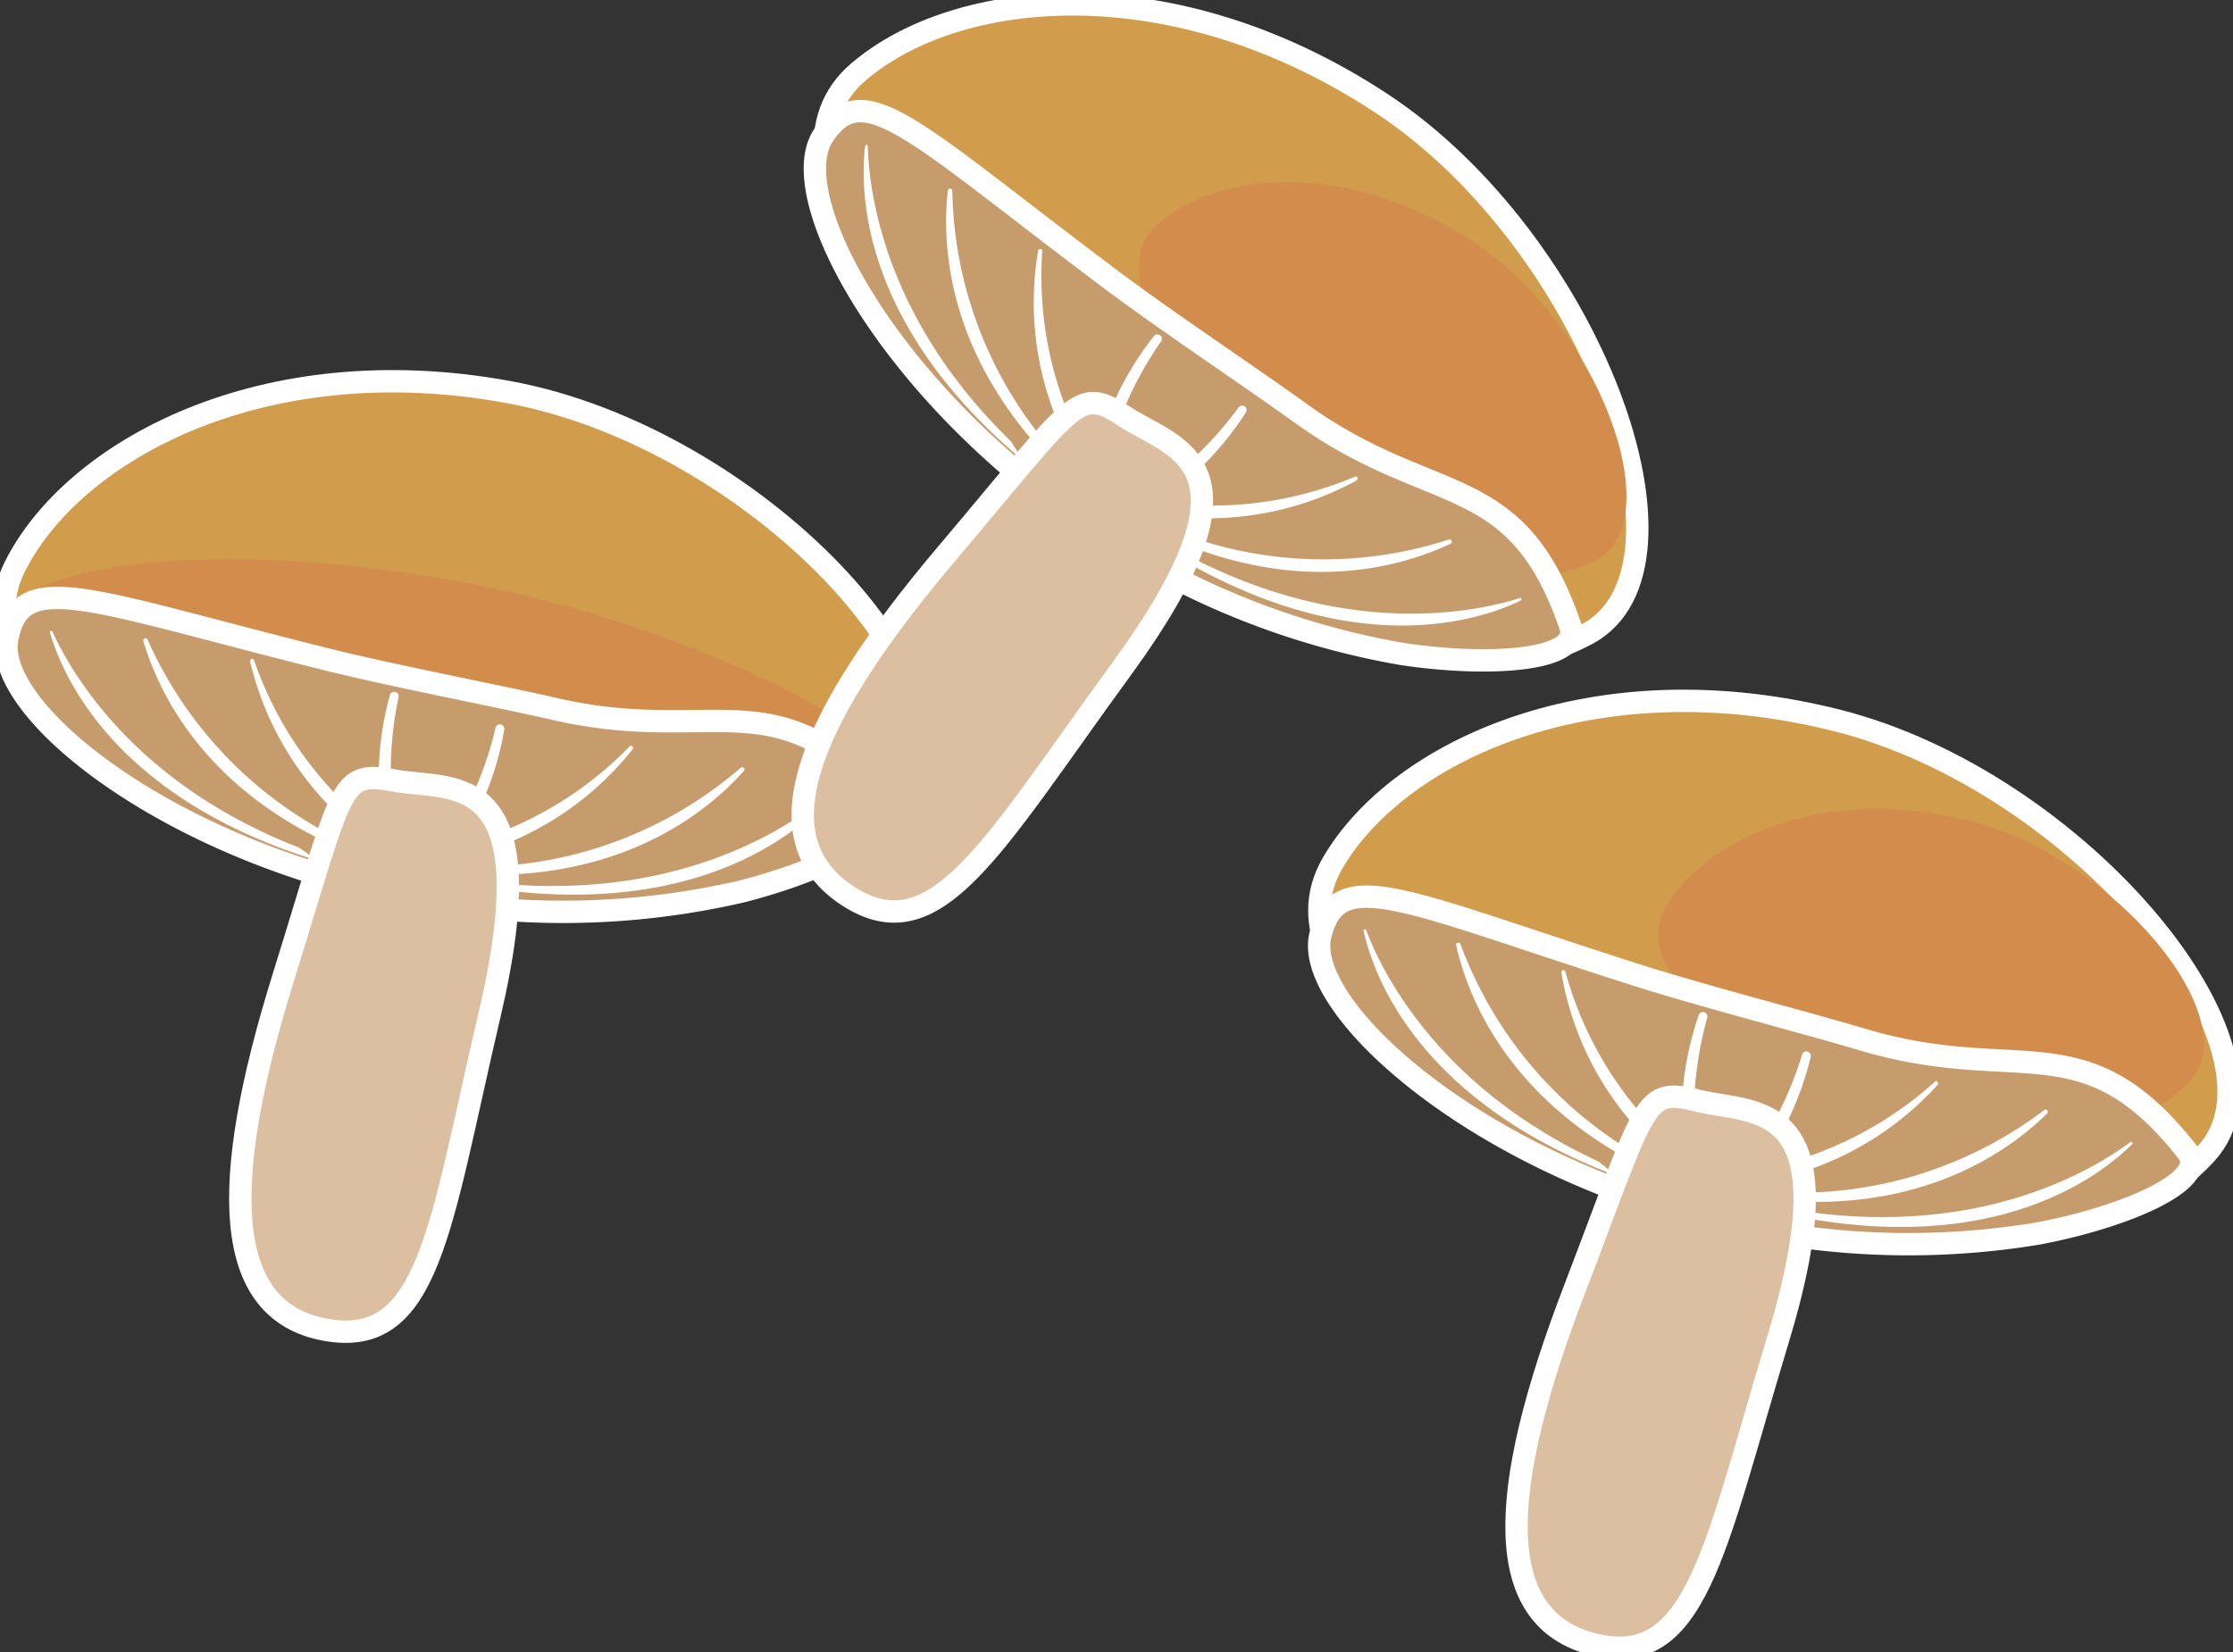 <svg id="グループ_151" data-name="グループ 151" xmlns="http://www.w3.org/2000/svg" xmlns:xlink="http://www.w3.org/1999/xlink" width="99.85" height="73.894" viewBox="0 0 99.85 73.894">
  <rect x="0" y="0" width="99.85" height="73.894" fill="#333333" stroke="none"/>
  <defs>
    <clipPath id="clip-path">
      <rect id="長方形_172" data-name="長方形 172" width="99.85" height="73.894" fill="none"/>
    </clipPath>
  </defs>
  <g id="グループ_147" data-name="グループ 147" clip-path="url(#clip-path)">
    <path id="パス_2091" data-name="パス 2091" d="M40.779,62.413c-3.5,4.358-10.145,4.986-21.174,2.964S-1.823,57.587.955,51.978C3.524,46.79,12,42.114,23.034,44.136S44.712,57.515,40.779,62.413" transform="translate(-0.305 -26.602)" fill="#d29c4d"/>
    <path id="パス_2092" data-name="パス 2092" d="M40.779,62.413c-3.5,4.358-10.145,4.986-21.174,2.964S-1.823,57.587.955,51.978C3.524,46.79,12,42.114,23.034,44.136S44.712,57.515,40.779,62.413Z" transform="translate(-0.305 -26.602)" fill="none" stroke="#fff" stroke-miterlimit="10" stroke-width="1"/>
    <path id="パス_2093" data-name="パス 2093" d="M39.65,74.473c-2.877,1.475-9.109,1.072-19.759-.88S-1.187,68.182.882,66.111C2.8,64.195,10.36,63.086,21.01,65.038s21.874,7.777,18.64,9.435" transform="translate(-0.377 -39.009)" fill="#d28d4d"/>
    <path id="パス_2094" data-name="パス 2094" d="M25.325,73.443c7.083,1.611,9.783-1.509,14.769,4.076,1.111,1.243-2.763,3.134-6.491,4.075a35.421,35.421,0,0,1-14.628.277C8.119,79.88.186,73.527.775,70.312s3.489-1.8,14.22.88c3.118.778,7.421,1.587,10.331,2.251" transform="translate(-0.454 -41.718)" fill="#c69c6d"/>
    <path id="パス_2095" data-name="パス 2095" d="M25.325,73.443c7.083,1.611,9.783-1.509,14.769,4.076,1.111,1.243-2.763,3.134-6.491,4.075a35.421,35.421,0,0,1-14.628.277C8.119,79.88.186,73.527.775,70.312s3.489-1.8,14.22.88C18.113,71.97,22.416,72.779,25.325,73.443Z" transform="translate(-0.454 -41.718)" fill="none" stroke="#fff" stroke-miterlimit="10" stroke-width="1"/>
    <path id="パス_2096" data-name="パス 2096" d="M16.852,81.921c-7.359-2.857-10.2-7.833-11.031-9.666a.06.06,0,0,0-.112.04c.574,1.983,2.94,7.433,11.984,10.212Z" transform="translate(-3.477 -44.009)" fill="#fff"/>
    <path id="パス_2097" data-name="パス 2097" d="M26.377,82.628A18.179,18.179,0,0,1,16.6,73.166a.1.1,0,0,0-.19.068c.736,2.486,3.133,7.508,10.741,10l-.764-.6-.01-.006" transform="translate(-9.997 -44.549)" fill="#fff"/>
    <path id="パス_2098" data-name="パス 2098" d="M37.259,84.971A16.393,16.393,0,0,1,28.8,75.5c-.041-.118-.2-.048-.171.075a13.817,13.817,0,0,0,9.308,10l-.666-.6-.008-.005" transform="translate(-17.441 -45.974)" fill="#fff"/>
    <path id="パス_2099" data-name="パス 2099" d="M45.533,89.86a16.077,16.077,0,0,1-1.3-10.456.2.2,0,0,0-.386-.093,13.937,13.937,0,0,0,1.843,11.458l-.142-.87a.15.15,0,0,0-.013-.039" transform="translate(-26.407 -48.241)" fill="#fff"/>
    <path id="パス_2100" data-name="パス 2100" d="M57.219,94.953c7.875.547,12.566-2.746,14.1-4.051a.06.06,0,0,1,.085.084c-1.364,1.55-5.824,5.475-15.191,4.14Z" transform="translate(-34.254 -55.385)" fill="#fff"/>
    <path id="パス_2101" data-name="パス 2101" d="M50.321,92.279a18.18,18.18,0,0,0,12.875-4.4.1.1,0,0,1,.142.143c-1.724,1.936-6.031,5.46-13.978,4.48l.949-.221h.011" transform="translate(-30.08 -53.536)" fill="#fff"/>
    <path id="パス_2102" data-name="パス 2102" d="M40.814,90.381A16.394,16.394,0,0,0,52.5,85.417c.088-.089.2.041.123.141a13.818,13.818,0,0,1-12.679,5.086l.858-.261.01,0" transform="translate(-24.343 -52.034)" fill="#fff"/>
    <path id="パス_2103" data-name="パス 2103" d="M41.506,91.966a16.079,16.079,0,0,0,5.629-8.908.2.2,0,0,1,.389.08,13.938,13.938,0,0,1-6.545,9.584l.5-.727a.142.142,0,0,1,.028-.03" transform="translate(-24.972 -50.521)" fill="#fff"/>
    <path id="パス_2104" data-name="パス 2104" d="M38.652,99.676c-2.244,9.564-2.684,14.943-7.345,14.088-4.592-.841-4.779-6.445-1.871-15.779,2.719-8.721,2.453-9.245,5-8.778s6.836-.689,4.219,10.469" transform="translate(-16.761 -54.289)" fill="#dbbfa0"/>
    <path id="パス_2105" data-name="パス 2105" d="M38.652,99.676c-2.244,9.564-2.684,14.943-7.345,14.088-4.592-.841-4.779-6.445-1.871-15.779,2.719-8.721,2.453-9.245,5-8.778S41.269,88.518,38.652,99.676Z" transform="translate(-16.761 -54.289)" fill="none" stroke="#fff" stroke-miterlimit="10" stroke-width="1"/>
    <path id="パス_2106" data-name="パス 2106" d="M128.516,28.656c-4.919,2.653-11.285.645-20.657-5.511S91.152,7.628,95.894,3.543c4.385-3.779,14.017-4.786,23.39,1.37s14.762,20.762,9.233,23.743" transform="translate(-57.532 -0.305)" fill="#d29c4d"/>
    <path id="パス_2107" data-name="パス 2107" d="M128.516,28.656c-4.919,2.653-11.285.645-20.657-5.511S91.152,7.628,95.894,3.543c4.385-3.779,14.017-4.786,23.39,1.37S134.046,25.674,128.516,28.656Z" transform="translate(-57.532 -0.305)" fill="none" stroke="#fff" stroke-miterlimit="10" stroke-width="1"/>
    <path id="パス_2108" data-name="パス 2108" d="M150.842,37.752c-2.951,1.592-6.771.387-12.395-3.307s-10.024-9.31-7.179-11.761c2.631-2.268,8.41-2.871,14.034.822s8.857,12.457,5.539,14.246" transform="translate(-79.451 -12.711)" fill="#d28d4d"/>
    <path id="パス_2109" data-name="パス 2109" d="M115.046,26.269c5.9,4.241,9.6,2.418,12.018,9.5C127.6,37.35,123.3,37.585,119.5,37a35.418,35.418,0,0,1-13.582-5.438c-9.227-6.06-14.061-15-12.266-17.732s3.914-.3,12.756,6.345c2.569,1.93,6.218,4.351,8.64,6.094" transform="translate(-56.844 -7.756)" fill="#c69c6d"/>
    <path id="パス_2110" data-name="パス 2110" d="M115.046,26.269c5.9,4.241,9.6,2.418,12.018,9.5C127.6,37.35,123.3,37.585,119.5,37a35.418,35.418,0,0,1-13.582-5.438c-9.227-6.06-14.061-15-12.266-17.732s3.914-.3,12.756,6.345C108.976,22.105,112.624,24.526,115.046,26.269Z" transform="translate(-56.844 -7.756)" fill="none" stroke="#fff" stroke-miterlimit="10" stroke-width="1"/>
    <path id="パス_2111" data-name="パス 2111" d="M105.454,29.85c-5.667-5.5-6.349-11.187-6.4-13.2a.06.06,0,0,0-.119-.007c-.243,2.05-.185,7.991,7.064,14.071Z" transform="translate(-60.25 -10.112)" fill="#fff"/>
    <path id="パス_2112" data-name="パス 2112" d="M113.906,34.229a18.178,18.178,0,0,1-5.324-12.522.1.1,0,0,0-.2-.011c-.289,2.576-.036,8.135,6,13.4l-.469-.854-.007-.009" transform="translate(-66 -13.167)" fill="#fff"/>
    <path id="パス_2113" data-name="パス 2113" d="M122.826,40.621a16.393,16.393,0,0,1-4.111-12.015c.008-.125-.165-.122-.186,0a13.818,13.818,0,0,0,4.682,12.834l-.379-.812a.032.032,0,0,0-.005-.009" transform="translate(-72.111 -17.376)" fill="#fff"/>
    <path id="パス_2114" data-name="パス 2114" d="M124.93,48.7A16.076,16.076,0,0,1,127.8,38.559a.2.2,0,0,0-.319-.236,13.937,13.937,0,0,0-2.762,11.272l.207-.856a.143.143,0,0,0,0-.041" transform="translate(-75.871 -23.306)" fill="#fff"/>
    <path id="パス_2115" data-name="パス 2115" d="M135.137,63.627c7.041,3.569,12.644,2.362,14.562,1.755a.06.06,0,0,1,.045.11c-1.859.9-7.5,2.776-15.6-2.1Z" transform="translate(-81.743 -38.631)" fill="#fff"/>
    <path id="パス_2116" data-name="パス 2116" d="M129.574,59.069a18.179,18.179,0,0,0,13.573.958.1.1,0,0,1,.076.187c-2.342,1.112-7.68,2.682-14.619-1.314l.961.165.011,0" transform="translate(-78.369 -35.893)" fill="#fff"/>
    <path id="パス_2117" data-name="パス 2117" d="M121.186,54.494a16.4,16.4,0,0,0,12.7-.024c.115-.048.169.116.058.177a13.818,13.818,0,0,1-13.659-.25l.891.094.01,0" transform="translate(-73.3 -33.149)" fill="#fff"/>
    <path id="パス_2118" data-name="パス 2118" d="M118.439,52.5a16.076,16.076,0,0,0,8.652-6.015.2.2,0,0,1,.328.225,13.939,13.939,0,0,1-9.759,6.281l.742-.475a.133.133,0,0,1,.037-.016" transform="translate(-71.7 -28.274)" fill="#fff"/>
    <path id="パス_2119" data-name="パス 2119" d="M106.137,58.062c-5.79,7.936-8.288,12.72-12.25,10.118-3.9-2.562-1.894-7.8,4.418-15.263,5.9-6.975,5.858-7.561,8.02-6.141s6.565,2.027-.188,11.286" transform="translate(-55.998 -28.123)" fill="#dbbfa0"/>
    <path id="パス_2120" data-name="パス 2120" d="M106.137,58.062c-5.79,7.936-8.288,12.72-12.25,10.118-3.9-2.562-1.894-7.8,4.418-15.263,5.9-6.975,5.858-7.561,8.02-6.141S112.89,48.8,106.137,58.062Z" transform="translate(-55.998 -28.123)" fill="none" stroke="#fff" stroke-miterlimit="10" stroke-width="1"/>
    <path id="パス_2121" data-name="パス 2121" d="M190.689,100.492c-3.771,4.125-10.443,4.325-21.32,1.6s-20.885-9.149-17.753-14.569c2.9-5.012,11.659-9.134,22.536-6.408s20.775,14.743,16.536,19.379" transform="translate(-92.038 -48.9)" fill="#d29c4d"/>
    <path id="パス_2122" data-name="パス 2122" d="M190.689,100.492c-3.771,4.125-10.443,4.325-21.32,1.6s-20.885-9.149-17.753-14.569c2.9-5.012,11.659-9.134,22.536-6.408S194.928,95.856,190.689,100.492Z" transform="translate(-92.038 -48.9)" fill="none" stroke="#fff" stroke-miterlimit="10" stroke-width="1"/>
    <path id="パス_2123" data-name="パス 2123" d="M213.629,104.783c-2.262,2.475-6.266,2.595-12.792.959s-12.531-5.49-10.652-8.741c1.738-3.007,7-5.481,13.522-3.845s12.465,8.845,9.922,11.627" transform="translate(-115.683 -56.45)" fill="#d28d4d"/>
    <path id="パス_2124" data-name="パス 2124" d="M175.367,109.07c6.965,2.062,9.86-.878,14.477,5.016,1.028,1.312-2.959,2.95-6.739,3.65a35.422,35.422,0,0,1-14.616-.662c-10.707-2.684-18.216-9.533-17.421-12.7s3.6-1.573,14.134,1.791c3.061.977,7.3,2.06,10.165,2.91" transform="translate(-92.024 -62.556)" fill="#c69c6d"/>
    <path id="パス_2125" data-name="パス 2125" d="M175.367,109.07c6.965,2.062,9.86-.878,14.477,5.016,1.028,1.312-2.959,2.95-6.739,3.65a35.422,35.422,0,0,1-14.616-.662c-10.707-2.684-18.216-9.533-17.421-12.7s3.6-1.573,14.134,1.791C168.263,107.136,172.506,108.22,175.367,109.07Z" transform="translate(-92.024 -62.556)" fill="none" stroke="#fff" stroke-miterlimit="10" stroke-width="1"/>
    <path id="パス_2126" data-name="パス 2126" d="M166.588,116.779c-7.16-3.323-9.678-8.472-10.388-10.354a.06.06,0,0,0-.114.033c.445,2.016,2.457,7.606,11.3,10.96Z" transform="translate(-95.115 -64.83)" fill="#fff"/>
    <path id="パス_2127" data-name="パス 2127" d="M176.042,118.1a18.179,18.179,0,0,1-9.15-10.07.1.1,0,0,0-.194.056c.575,2.528,2.645,7.693,10.077,10.672l-.725-.652-.009-.006" transform="translate(-101.582 -65.791)" fill="#fff"/>
    <path id="パス_2128" data-name="パス 2128" d="M186.751,121.136a16.393,16.393,0,0,1-7.838-9.992c-.034-.12-.2-.061-.175.064a13.817,13.817,0,0,0,8.647,10.576l-.625-.642-.008-.006" transform="translate(-108.919 -67.69)" fill="#fff"/>
    <path id="パス_2129" data-name="パス 2129" d="M194.28,126.607a16.08,16.08,0,0,1-.628-10.518.2.2,0,0,0-.379-.118,13.939,13.939,0,0,0,1.1,11.552l-.086-.877a.137.137,0,0,0-.01-.039" transform="translate(-117.306 -70.589)" fill="#fff"/>
    <path id="パス_2130" data-name="パス 2130" d="M205.617,133.885c7.823,1.052,12.716-1.934,14.327-3.138a.06.06,0,0,1,.079.089c-1.46,1.459-6.164,5.09-15.425,3.156Z" transform="translate(-124.679 -79.668)" fill="#fff"/>
    <path id="パス_2131" data-name="パス 2131" d="M198.863,130.649a18.181,18.181,0,0,0,13.131-3.565.1.1,0,0,1,.133.152c-1.845,1.821-6.369,5.061-14.236,3.573l.961-.16h.011" transform="translate(-120.592 -77.43)" fill="#fff"/>
    <path id="パス_2132" data-name="パス 2132" d="M189.437,128.018a16.4,16.4,0,0,0,11.983-4.2c.093-.083.2.054.113.148a13.817,13.817,0,0,1-12.979,4.262l.873-.205h.01" transform="translate(-114.902 -75.435)" fill="#fff"/>
    <path id="パス_2133" data-name="パス 2133" d="M189.569,129.014a16.076,16.076,0,0,0,6.189-8.528.2.2,0,0,1,.383.105,13.937,13.937,0,0,1-7.146,9.144l.545-.693a.135.135,0,0,1,.03-.028" transform="translate(-115.171 -73.336)" fill="#fff"/>
    <path id="パス_2134" data-name="パス 2134" d="M185.284,136.479c-2.853,9.4-3.637,14.74-8.235,13.588-4.529-1.134-4.356-6.738-.854-15.866,3.273-8.529,3.041-9.068,5.551-8.44s6.866-.248,3.538,10.718" transform="translate(-105.793 -76.523)" fill="#dbbfa0"/>
    <path id="パス_2135" data-name="パス 2135" d="M185.284,136.479c-2.853,9.4-3.637,14.74-8.235,13.588-4.529-1.134-4.356-6.738-.854-15.866,3.273-8.529,3.041-9.068,5.551-8.44S188.611,125.512,185.284,136.479Z" transform="translate(-105.793 -76.523)" fill="none" stroke="#fff" stroke-miterlimit="10" stroke-width="1"/>
  </g>
</svg>
